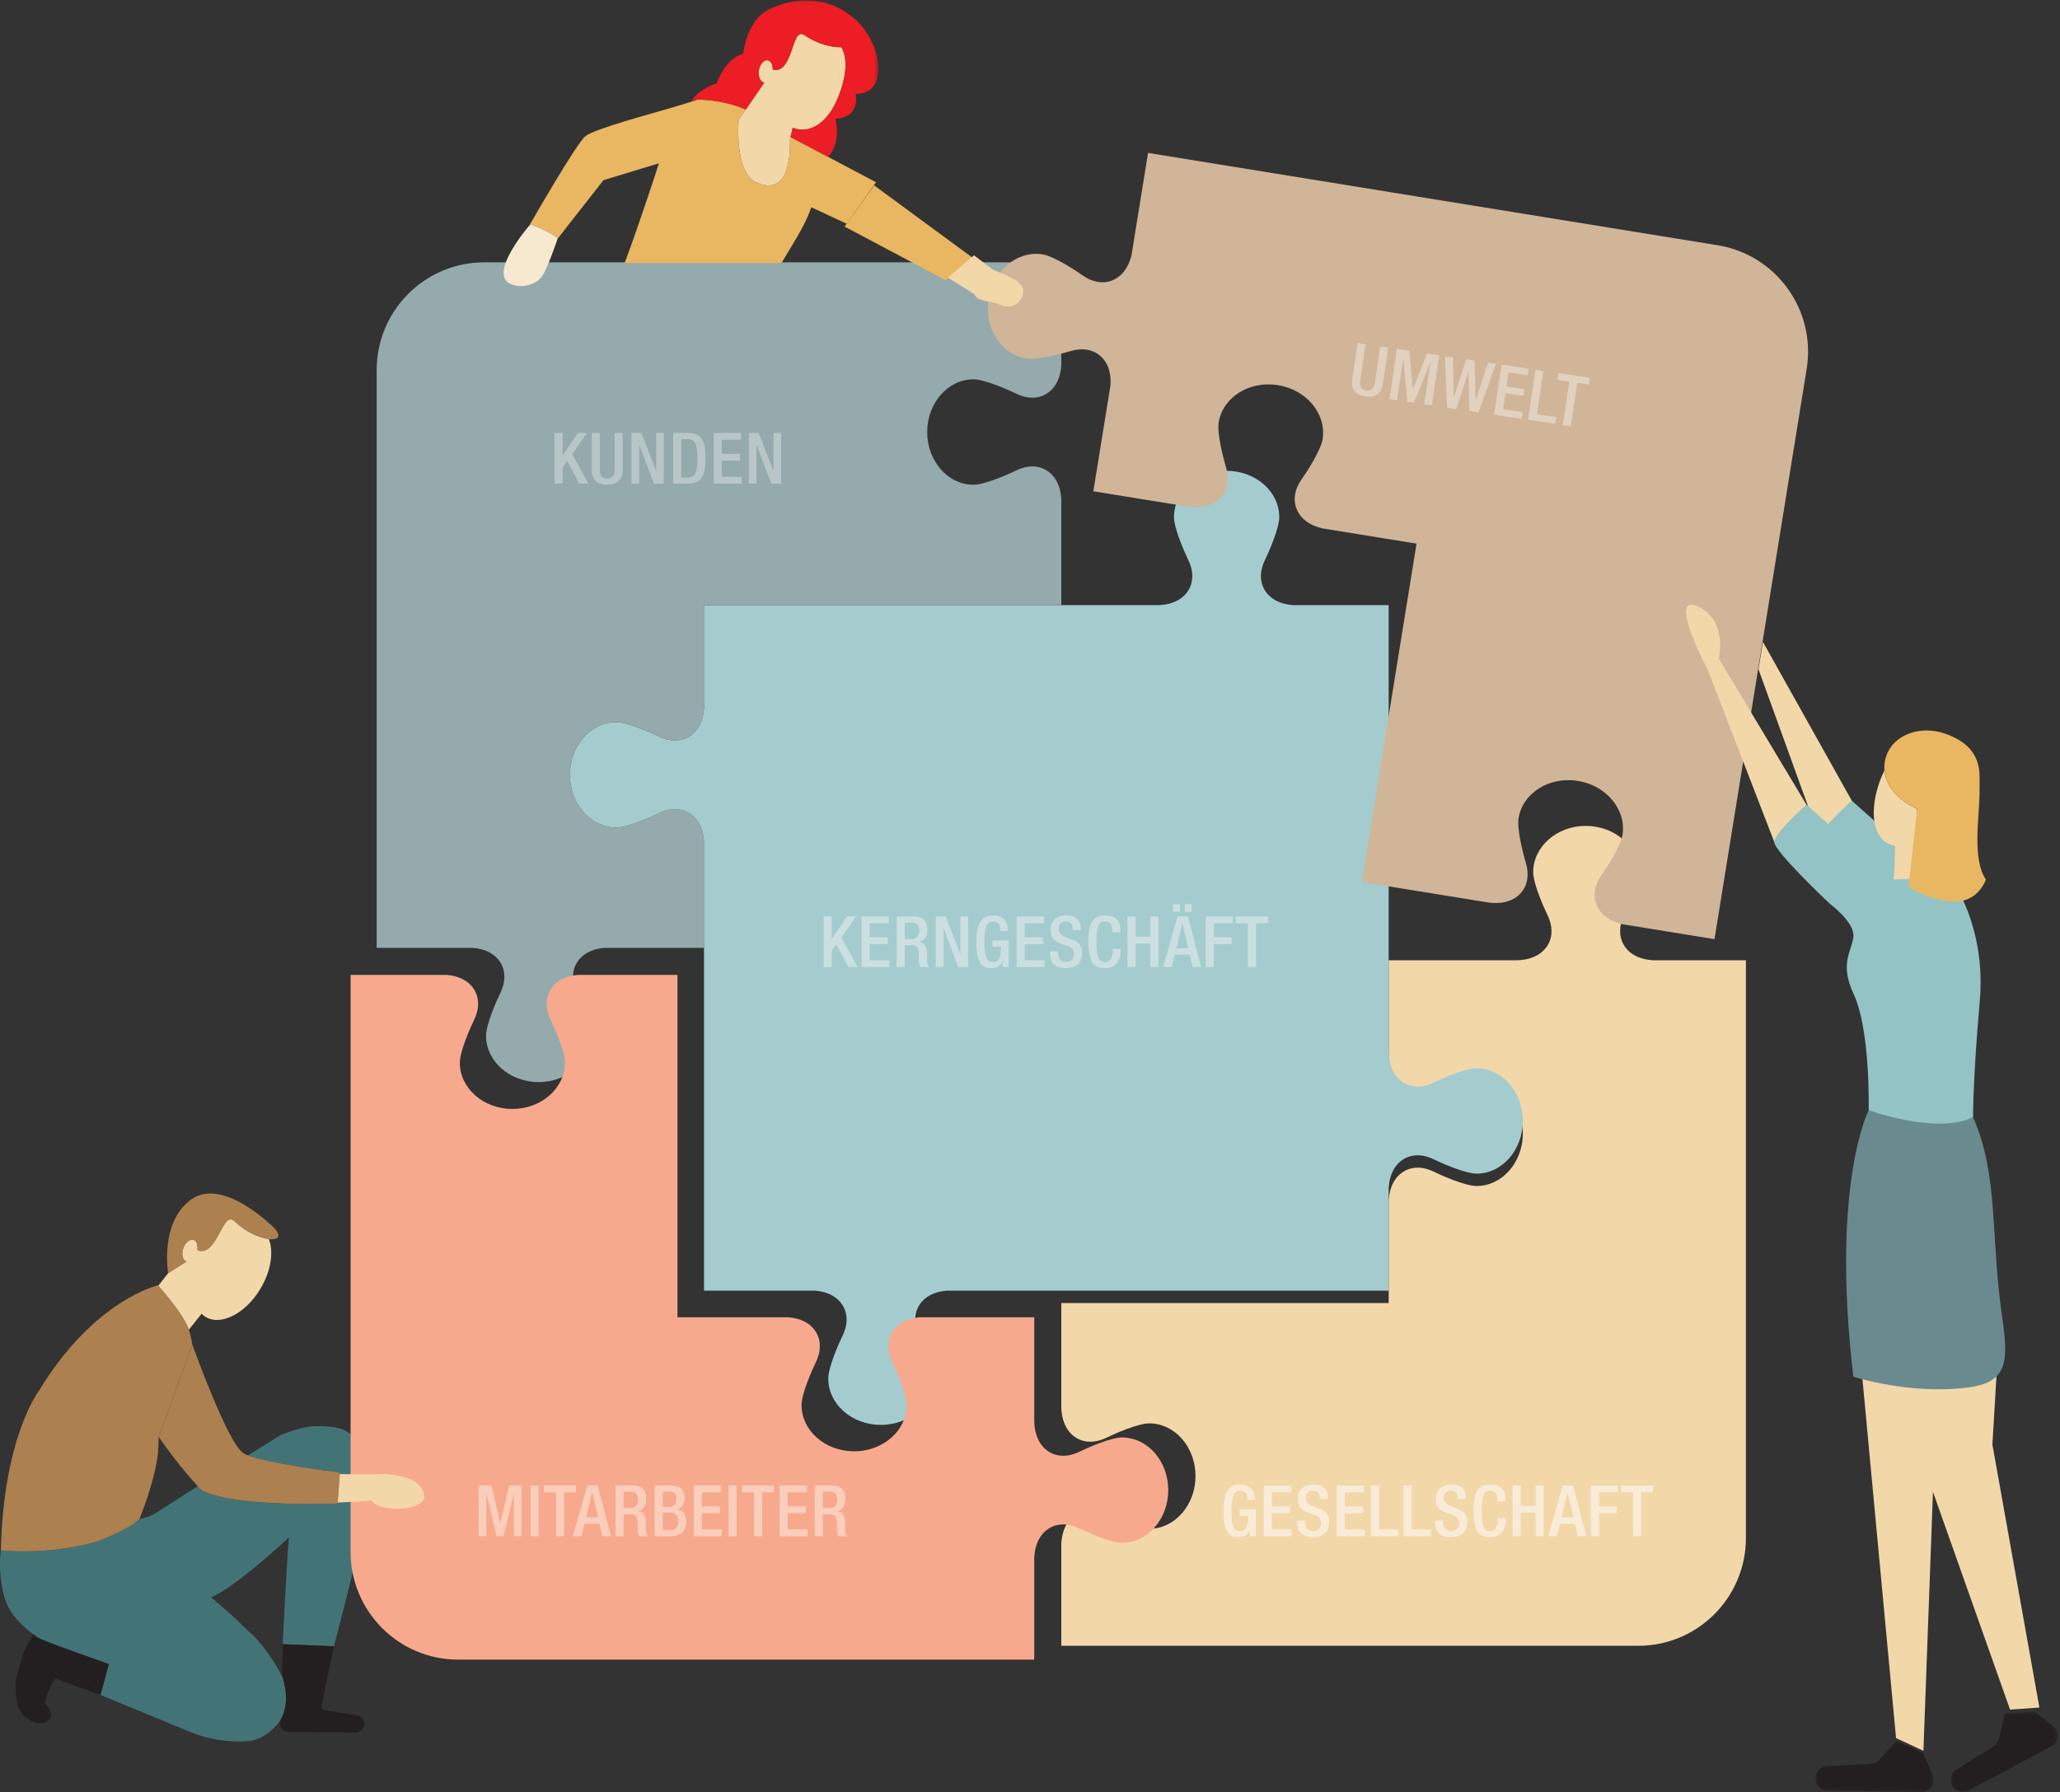 <svg width="500" height="435" viewBox="0 0 500 435" xmlns="http://www.w3.org/2000/svg" xmlns:xlink="http://www.w3.org/1999/xlink"><rect x="0" y="0" width="500" height="435" fill="#333333" stroke="none"/><defs><path id="a" d="M.045.344H28.71V12.77H.045z"/><path id="c" d="M.855.603h25.977v19.536H.855z"/><path id="e" d="M.055.08h45.483v38.048H.055z"/><path id="g" d="M0 435h499.362V.08H0z"/></defs><g fill="none" fill-rule="evenodd"><path d="M236.268 92.084c2.72 0 8.431 2.512 10.406 3.48 2.571 1.267 5.122 1.305 7.186.109 2.191-1.27 3.515-3.718 3.736-6.896V63.678H117.563c-14.438 0-26.14 11.72-26.14 26.178v140.231h23.345c3.126.243 5.534 1.56 6.79 3.727 1.195 2.069 1.157 4.625-.106 7.2-.969 1.975-3.477 7.69-3.477 10.423 0 6.194 5.732 11.232 12.778 11.232 7.044 0 12.771-5.038 12.771-11.232 0-2.726-2.507-8.448-3.472-10.423-1.265-2.575-1.303-5.133-.105-7.202 1.242-2.146 3.61-3.461 6.683-3.723l.05-.002h24.202v-25.639c-.008-.266-.019-.475-.019-.475-.261-3.077-1.577-5.45-3.717-6.691-2.068-1.2-4.618-1.16-7.194.102-1.969.968-7.686 3.48-10.406 3.48-6.183 0-11.218-5.736-11.218-12.792 0-7.054 5.035-12.792 11.218-12.792 2.727 0 8.437 2.51 10.406 3.478 2.576 1.269 5.124 1.305 7.192.109 2.202-1.278 3.53-3.744 3.736-6.95h.002v-25.034h86.714v-25.835l-.015-.268c-.261-3.078-1.575-5.451-3.717-6.694-2.066-1.198-4.619-1.16-7.19.104-1.975.966-7.69 3.48-10.406 3.48-6.187 0-11.222-5.738-11.222-12.792 0-7.055 5.035-12.794 11.222-12.794" fill="#94AAAD"/><path d="M401.038 233.102v-.02c-3.198-.208-5.664-1.538-6.94-3.745-1.194-2.067-1.157-4.623.111-7.199.963-1.975 3.471-7.692 3.471-10.423 0-6.191-5.728-11.231-12.773-11.231-7.044 0-12.774 5.04-12.774 11.231 0 2.725 2.51 8.448 3.477 10.423 1.258 2.576 1.299 5.132.1 7.203-1.24 2.145-3.609 3.46-6.684 3.722 0 0-.547.03-1.055.03v.009h-30.915v25.047c0 .504.034 1.058.034 1.058.261 3.075 1.572 5.449 3.717 6.69 2.066 1.2 4.618 1.16 7.19-.1 1.975-.969 7.69-3.48 10.406-3.48 6.187 0 11.222 5.733 11.222 12.79 0 7.055-5.035 12.79-11.222 12.79-2.723 0-8.431-2.508-10.406-3.475-2.572-1.268-5.124-1.307-7.188-.108-2.202 1.275-3.532 3.744-3.74 6.947h-.013v25.047h-79.46v25.045h.008c0 .507.03 1.058.03 1.058.262 3.078 1.577 5.449 3.717 6.692 2.068 1.2 4.623 1.158 7.195-.104 1.97-.969 7.685-3.478 10.406-3.478 6.183 0 11.218 5.736 11.218 12.79 0 7.055-5.035 12.793-11.218 12.793-2.725 0-8.436-2.511-10.406-3.48-2.572-1.264-5.127-1.302-7.19-.106-2.2 1.275-3.528 3.742-3.739 6.947h-.021v25.047h140.031c14.436 0 26.14-11.72 26.14-26.18v-140.23h-22.729" fill="#F2D7A9"/><path d="M358.4 259.308c-2.716 0-8.434 2.516-10.406 3.482-2.572 1.262-5.127 1.3-7.192.104-2.143-1.243-3.454-3.618-3.716-6.696 0 0-.034-.551-.034-1.058V146.893h-23.198v-.004c-3.199-.21-5.664-1.541-6.942-3.746-1.192-2.069-1.156-4.623.11-7.198.968-1.978 3.476-7.697 3.476-10.421 0-6.196-5.728-11.238-12.776-11.238-7.041 0-12.776 5.042-12.776 11.238 0 2.72 2.513 8.443 3.478 10.42 1.262 2.576 1.298 5.13.104 7.201-1.242 2.148-3.611 3.46-6.687 3.723l-.559.025H170.88v25.033c-.21 3.205-1.539 5.674-3.74 6.949-2.067 1.196-4.617 1.16-7.19-.109-1.971-.964-7.682-3.478-10.405-3.478-6.184 0-11.22 5.739-11.22 12.797 0 7.053 5.036 12.787 11.22 12.787 2.719 0 8.434-2.511 10.404-3.48 2.574-1.262 5.127-1.3 7.195-.102 2.14 1.243 3.456 3.616 3.717 6.694 0 0 .01.206.02.474V313.3h26.945c3.126.24 5.536 1.56 6.79 3.729 1.195 2.07 1.159 4.622-.106 7.2-.967 1.975-3.475 7.692-3.475 10.419 0 6.195 5.73 11.238 12.776 11.238 7.043 0 12.773-5.043 12.773-11.238 0-2.723-2.51-8.444-3.475-10.419-1.262-2.578-1.3-5.132-.104-7.203 1.241-2.145 3.611-3.46 6.685-3.722l.048-.004h107.315v-25.043h.013c.21-3.204 1.539-5.673 3.74-6.952 2.062-1.196 4.617-1.158 7.189.113 1.972.966 7.681 3.476 10.406 3.476 6.185 0 11.218-5.739 11.218-12.792 0-7.058-5.033-12.794-11.218-12.794" fill="#A4CCCE"/><path d="M416.883 59.525l-138.23-22.408-4.005 24.777c-.725 3.101-2.423 5.306-4.786 6.21-2.23.85-4.74.405-7.08-1.257-1.792-1.27-7.029-4.664-9.717-5.1-6.104-.99-11.99 3.87-13.116 10.834-1.124 6.964 2.929 13.432 9.035 14.422 2.684.436 8.727-1.13 10.829-1.77 2.737-.833 5.264-.465 7.114 1.048 1.919 1.571 2.835 4.123 2.601 7.203l-.03.266-4.123 25.503 23.388 3.79c.308.041.559.067.559.067 3.077.234 5.624-.686 7.192-2.606 1.511-1.85 1.881-4.38 1.046-7.126-.636-2.102-2.202-8.156-1.769-10.842.989-6.115 7.45-10.174 14.404-9.046 6.954 1.126 11.807 7.02 10.82 13.135-.437 2.695-3.825 7.937-5.094 9.729-1.66 2.341-2.104 4.857-1.256 7.09.907 2.381 3.126 4.088 6.255 4.808v.004l22.897 3.712-13.278 82.136 30.521 4.948v-.008c.5.08 1.05.134 1.05.134 3.073.236 5.622-.683 7.19-2.603 1.511-1.852 1.881-4.382 1.046-7.126-.636-2.103-2.202-8.156-1.766-10.842.986-6.115 7.447-10.174 14.401-9.048 6.954 1.128 11.807 7.022 10.82 13.134-.435 2.693-3.825 7.937-5.094 9.732-1.66 2.343-2.104 4.859-1.256 7.09.907 2.381 3.126 4.086 6.253 4.805l-.002.02 22.435 3.637L438.513 89.55c2.306-14.273-7.377-27.717-21.63-30.026" fill="#D0B598"/><path fill="#F2D7A9" d="M426.819 162.472l14.848 41.023h7.806v-9.12l-21.576-38.552z"/><path d="M469.964 212.615l-20.49-18.241s-7.805 6.84-7.805 9.12c0 2.28 13.494 14.984 13.494 14.984s2.843 2.084 4.527 4.542" fill="#93C3C5"/><g transform="translate(440.604 422.244)"><mask id="b" fill="#fff"><use xlink:href="#a"/></mask><path d="M26.278 3.415l2.2 5.272c.82 1.958-.645 4.117-2.768 4.085L2.943 12.38C.647 12.342-.721 9.802.505 7.86a2.948 2.948 0 0 1 2.26-1.367l10.781-.534a2.969 2.969 0 0 0 1.954-.96L19.708.344l6.57 3.071z" fill="#231F20" mask="url(#b)"/></g><g transform="translate(472.586 414.874)"><mask id="d" fill="#fff"><use xlink:href="#c"/></mask><path d="M21.234.603l4.478 3.535c1.667 1.315 1.437 3.914-.438 4.919L5.185 19.788C3.16 20.868.728 19.316.86 17.021a2.94 2.94 0 0 1 1.314-2.292l9.162-5.71a2.953 2.953 0 0 0 1.241-1.79L14 1.108l7.235-.506z" fill="#231F20" mask="url(#d)"/></g><path fill="#F2D7A9" d="M452.986 327.237l-.986 6.985 8.206 87.69L466.85 425l3.112-84.447L476 322z"/><path fill="#F2D7A9" d="M485.593 317l-2.003 33.645L495 414.497l-7.122.503L468 358.854l2.599-40.552z"/><g><path d="M456.425 189.2c.293-.763.622-1.486.966-2.19.301 3.544 2.88 7.016 7.937 9.34l-.13 13.01s1.215 2.22 5.587 3.194c-3.612 8.605-11.713 19.437-13.24 16.475-1.218-2.366-.462-9.821 1.815-14.194.571-1.102.592-9.546.592-9.546-5.756-.86-6.318-8.827-3.527-16.089M438.455 195.32l-21.27-35.463s2.271-9.435-5.2-12.69c-7.47-3.252 2.6 15.618 2.6 15.618l16.075 41.644h7.795v-9.11z" fill="#F2D7A9"/><path d="M444.14 219.395s6.208 4.556 5.703 8.134c-.505 3.578-3.342 6.459.028 13.668 4.183 8.945 3.686 28.317 3.686 28.317l12.56 6.246 11.151-3.008 1.626-1.612s0-9.805 1.626-27.996c1.628-18.24-6.815-29.606-6.815-29.606s-9.43-.325-14.784 0l-20.466-18.219s-7.796 6.833-7.796 9.11c0 2.277 13.482 14.966 13.482 14.966" fill="#93C3C5"/><path d="M453.559 269.513s-9.237 17.811-3.717 64.66c0 0 11.19 3.648 23.855 2.996 12.669-.647 14.212-4.21 12.344-16.918-3.035-20.635-.81-34.462-7.146-49.11 0 0-6.499 4.552-25.336-1.628" fill="#698B8F"/><path d="M482.01 213.515s-1.82 5.544-7.847 5.349c-6.023-.196-10.92-3.634-10.92-3.634l2.087-18.878c-6.76-3.106-9.092-8.263-7.484-12.898 1.764-5.09 8.16-7.487 14.288-5.355 5.266 1.83 7.808 4.836 8.275 9.063.05.459.055.92.064 1.382.01 1.073.025 3.144-.01 4.602-.13 5.972-1.748 15.392 1.546 20.369" fill="#E9B761"/><path d="M82.153 362.03l.32-4.23c2.16.063 4.525.102 6.783.085-.13-2.72-.516-4.142-.516-4.142-1.676-5.42-5.59-6.773-5.59-6.773-2.852-1.095-7.706-.708-7.706-.708-3.03.294-7.295 2.088-7.295 2.088l-7.99 4.936c1.95.74 7.402 2.226 22.34 4.154l-.346 4.59zM81.947 364.756l-.019.268c-12.244.255-27.344-.161-33.102-3.37 0 0-.3-.308-.81-.865l-2.34 1.442c-3.058 2.034-8.44 5.393-8.44 5.393-1.53.797-3.383 1.097-3.383 1.097-2.87 2.806-10.474 5.538-10.474 5.538-11.913 3.378-23.176 2.08-23.176 2.08-.764 6.213.88 11.435.88 11.435 1.677 5.776 7.236 8.929 7.853 9.611.62.672 17.474 6.567 17.474 6.567l-2.03 7.483 21.797 8.99c6.883 2.884 13.47 2.265 13.47 2.265 5.003-.087 8.267-4.892 8.267-4.892 2.972-4.507.648-10.749.648-10.749-4.53-8.46-8.649-11.407-8.649-11.407-3.425-3.534-7.632-7.014-8.723-7.904 5.737-2.175 18.942-14.531 18.942-14.531-.441 4.299-1.522 25.913-1.522 25.913l12.435.504s5.667-21.22 7.401-30.939c.278-1.563.469-2.993.603-4.318-1.688.11-4.15.258-7.102.39" fill="#427477"/><path d="M66.666 298.184s-12.388-12.607-20.2-7.06c-7.813 5.54-5.646 17.958-5.646 17.958l4.457-2.836c-.88-.32-1.307-1.77-.79-3.21.523-1.442 1.656-2.35 2.537-2.033.723.262 1.04 1.271.849 2.417.645.362 2.116.772 3.816-1.47 2.287-3.015 3.192-7.471 5.3-5.422 5.19 5.047 13.3 5.744 9.677 1.656" fill="#AD8050"/><path d="M45.832 322.79l3.1-3.878c.285.283.593.545.941.757 3.73 2.258 9.689-.776 13.311-6.782 2.6-4.313 3.28-8.965 2.083-12.092-2.223-.25-5.629-1.692-8.28-4.269-2.107-2.047-3.011 2.407-5.3 5.426-1.7 2.242-3.17 1.828-3.815 1.469.19-1.148-.128-2.156-.85-2.415-.88-.321-2.013.588-2.533 2.032-.52 1.44-.094 2.89.787 3.208l-4.457 2.836-.006-.023-2.411 3.067c.768.853 6.097 6.865 7.43 10.664" fill="#F2D7A9"/><path d="M14.862 399.803c-3.11-1.155-5.69-2.166-5.925-2.422-.12-.131-.427-.357-.854-.678l-2.082 3.687s-1.948 5.801-2.192 7.914c0 0-.242 4.773 1.057 7.105 0 0 2.273 3.119 5.062 2.874 0 0 1.867-.08 2.49-1.573 0 0 .216-1.652-1.544-3.252 0 0 1.125-4.682 2.668-5.957l10.839 3.935M68.731 396.705v.009-.009zM86.525 416.347l-7.187-1.118a2.105 2.105 0 0 1-1.38-.723l3.089-14.88-12.386-.505-.23 7.691.132.236s2.193 5.932-.448 10.405c-.617 1.386.387 2.955 1.904 2.967l16.272.13c1.643.01 2.666-1.777 1.825-3.189a2.104 2.104 0 0 0-1.591-1.014" fill="#231F20"/><path fill="#231F20" d="M24.38 411.435l2.029-7.483-11.548-4.148"/><path d="M272.353 348.936c-2.717 0-8.422 2.507-10.391 3.474-2.568 1.265-5.12 1.303-7.184.107-2.138-1.242-3.451-3.615-3.712-6.686 0 0-.03-.553-.03-1.057h-.009v-25.018h-27.815l-.049.002c-3.067.262-5.435 1.578-6.675 3.718-1.195 2.071-1.156 4.622.106 7.195.962 1.972 3.468 7.689 3.468 10.408 0 6.187-5.72 11.223-12.753 11.223-7.036 0-12.76-5.036-12.76-11.223 0-2.725 2.507-8.436 3.473-10.408 1.26-2.573 1.299-5.124.104-7.192-1.25-2.167-3.66-3.483-6.78-3.723h-26.908v-83.104h-24.17l-.049.002c-3.066.261-5.435 1.573-6.672 3.718-1.197 2.064-1.157 4.62.104 7.192.965 1.973 3.468 7.692 3.468 10.408 0 6.189-5.72 11.221-12.754 11.221-7.033 0-12.757-5.032-12.757-11.22 0-2.724 2.504-8.436 3.47-10.41 1.263-2.571 1.299-5.125.106-7.189-1.25-2.166-3.659-3.484-6.779-3.722H85.094v140.062c0 14.443 11.685 26.149 26.104 26.149h139.83v-25.014h.02c.21-3.204 1.537-5.666 3.734-6.941 2.06-1.197 4.612-1.157 7.18.106 1.97.968 7.67 3.478 10.39 3.478 6.177 0 11.205-5.736 11.205-12.78 0-7.048-5.028-12.776-11.204-12.776" fill="#F7A98E"/><path d="M46.684 326.386c-.22-1.329-.499-2.59-.853-3.595-1.437-4.101-7.53-10.777-7.53-10.777s-15.498 3.523-28.843 25.588c0 0-8.61 11.142-9.256 38.737 0 0 11.264 1.296 23.174-2.08 0 0 7.607-2.734 10.476-5.538 0 0 3.723-8.935 4.512-16.101 0 0 .045-1.612.168-3.819" fill="#AD8050"/><path d="M38.531 348.801c5.069 7.437 10.294 12.856 10.294 12.856 5.758 3.206 20.858 3.625 33.102 3.37l.571-7.588c-21.74-2.806-23.39-4.675-23.39-4.675-3.731-2.081-12.425-26.378-12.425-26.378" fill="#AD8050"/><path d="M102.968 363.677c0-6.51-11.461-5.836-11.461-5.836-2.884.085-6.142.042-9.033-.043l-.526 6.96c3.837-.172 6.857-.371 8.407-.48.301 1.11 2.948 1.973 6.17 1.973 5.725 0 6.443-2.574 6.443-2.574" fill="#F2D7A9"/><path d="M196.892 50.31c-.429 1.397-1.104 2.894-2.086 4.805-.838 1.626-3.126 5.453-5.14 8.755h-38.044c2.189-5.825 6.669-19.025 8.314-24.227l-13.458 4.086-11.283 14.407.083-.247c-2.358-2.096-6.626-3.45-6.626-3.45s11.196-19.56 13.424-21.376c2.226-1.814 16.1-5.468 21.476-7.071 5.123-1.529 5.648-1.786 5.697-1.826l.006-.009c2.534.036 7.28.438 11.77 2.428l-1.753 2.545s-1.103 12.86 4.377 15.2c3.398 1.45 5.399.44 6.564-1.56v-.002c.864-1.482 1.265-3.508 1.433-5.485l.002-.036c.032-.379.053-.757.068-1.13l.004-.054c.013-.37.021-.732.023-1.085l.002-.046c0-.364-.002-.715-.01-1.05l.148-.621.002-.009.047.034 20.704 10.963-7.13 10.065-8.614-4.004z" fill="#E9B761"/><path d="M198.65 32.408v-.002.002zM197.036 35.395l.004-.021-.004.02zM196.774 36.425v-.003.003zM197.562 39.937l-.017.096.017-.096zM192.545 35.868l-.005.08.005-.08zM197.714 38.879l-.01.087.01-.087zM177.296 29.394v-.002.002zM197.347 41.044l.006-.021-.006.02zM197.09 42.048v-.002.002zM177.995 27.302l-.015.038.015-.038zM177.808 27.816l-.03.087.03-.087zM177.891 27.577l-.023.064.023-.064zM177.702 28.12l-.036.11.036-.11zM177.956 27.409l-.017.045.017-.045zM177.444 28.912l-.045.145.045-.145zM177.579 28.488l-.043.131.043-.131zM190.988 33.063l.002.13-.002-.13zM192.584 34.769l-.004.144.004-.144z" fill="#231F20"/><path d="M183.651 44.33c7.433 3.173 8.203-5.418 8.086-10.45l.682-2.86c4.026 1.608 8.489-1.03 11.066-7.514 1.85-4.652 2.417-9.188.734-12.06-2.22.116-5.8-.74-8.82-2.837-2.401-1.666-2.564 2.853-4.32 6.189-1.303 2.477-2.812 2.313-3.504 2.064 0-1.158-.475-2.094-1.228-2.234-.915-.17-1.883.91-2.155 2.409-.276 1.498.376 2.853 1.293 3.02l-6.212 9.072s-1.104 12.862 4.378 15.2" fill="#F2D7A9"/><g transform="translate(167.666)"><mask id="f" fill="#fff"><use xlink:href="#e"/></mask><path d="M40.006 22.785s1.375 5.696-4.932 6.04c0 0 1.64 5.094-1.664 9.303l-9.143-4.843-.047-.034-.002.009-.149.62.682-2.859c4.028 1.608 8.489-1.03 11.068-7.515 1.85-4.651 2.417-9.188.734-12.06-2.22.117-5.8-.742-8.823-2.836-2.4-1.665-2.561 2.853-4.316 6.186-1.304 2.477-2.815 2.315-3.507 2.067 0-1.159-.475-2.096-1.226-2.237-.917-.166-1.88.912-2.157 2.411-.273 1.499.378 2.853 1.295 3.02.03.005-2.61 3.847-4.459 6.53-4.49-1.992-9.236-2.392-11.77-2.43l-.007.008c-.03.026-.24.132-1.528.547.917-1.654 2.82-3.291 6.278-4.507 0 0 1.778-5.787 6.407-7.229 0 0 .788-7.987 6.123-10.64 5.334-2.653 13.613-4.069 20.833 2.169 6.908 5.967 8.507 18.455.31 18.28" fill="#EC1D24" mask="url(#f)"/></g></g><path fill="#E9B761" d="M212.164 45L236 62.515 229.493 68 205 55.003z"/><g><path d="M131.416 67.291c-1.36 1.687-4.727 2.967-7.6 1.58-5.443-2.624 4.907-14.404 4.907-14.404s4.269 1.353 6.628 3.452c0 0-2.576 7.685-3.935 9.372" fill="#F7E8D0"/><path d="M236.403 61.976l4.701 3.552c.35.087.703.21 1.06.38 2.741 1.309 6.67 2.502 6.164 5.282-.505 2.78-3.136 3.975-5.876 2.667-1.84-.878-5.36-.546-5.943-2.465l-6.468-3.999 6.362-5.417z" fill="#F2D7A9"/><mask id="h" fill="#fff"><use xlink:href="#g"/></mask><path d="M287.592 221.324h1.652v-1.861h-1.652v1.861zm-2.854 0h1.652v-1.861h-1.652v1.861zm-16.477.895c-.78 0-1.43.128-1.953.381-.522.253-.94.645-1.255 1.172-.316.528-.54 1.19-.671 1.987-.132.8-.198 1.753-.198 2.854 0 1.102.066 2.053.198 2.855.132.797.355 1.459.67 1.986.315.528.731.92 1.247 1.17.516.256 1.164.381 1.943.381.724 0 1.325-.121 1.807-.37a3.186 3.186 0 0 0 1.162-.991c.289-.413.501-.887.624-1.415a6.76 6.76 0 0 0 .191-1.616v-.26h-1.962v.207c0 .289-.015.602-.049.948a3.431 3.431 0 0 1-.242.964c-.125.3-.31.55-.55.75-.24.2-.569.3-.98.3-.366 0-.682-.07-.946-.214-.263-.143-.482-.402-.654-.772-.172-.377-.299-.885-.38-1.528-.08-.644-.12-1.459-.12-2.446 0-.989.04-1.797.12-2.429.081-.634.208-1.13.38-1.489.172-.363.391-.61.654-.744.264-.13.58-.198.945-.198h.079c.32 0 .584.064.79.191.225.137.401.322.535.551.132.23.223.492.274.781.05.296.079.585.079.872v.206h1.96v-.223c0-.323-.03-.702-.085-1.144a3.253 3.253 0 0 0-.457-1.266c-.246-.404-.618-.747-1.11-1.027-.495-.281-1.175-.424-2.046-.424zm-9.428 0a4.96 4.96 0 0 0-1.563.234 3.335 3.335 0 0 0-1.204.673 2.954 2.954 0 0 0-.777 1.084c-.18.434-.274.928-.274 1.491 0 .436.05.828.147 1.172.097.345.252.653.465.921.212.268.478.509.8.713.321.213.705.4 1.153.572l1.338.464c.552.161.981.406 1.291.732.31.327.467.814.467 1.459 0 .225-.042.448-.12.661-.081.213-.198.404-.353.568a1.754 1.754 0 0 1-.58.406 1.99 1.99 0 0 1-.805.154c-1.342 0-2.015-.751-2.015-2.26v-.306h-1.96v.294c0 .436.053.874.155 1.316.104.443.291.845.567 1.209.274.36.658.655 1.143.887.49.225 1.112.342 1.866.342.62 0 1.18-.068 1.678-.208a3.213 3.213 0 0 0 1.284-.662c.355-.306.625-.689.816-1.155.189-.464.282-1.025.282-1.678 0-.849-.195-1.53-.592-2.034-.395-.506-1.028-.912-1.9-1.223l-1.324-.482c-.654-.254-1.127-.532-1.41-.834-.29-.307-.433-.723-.433-1.25 0-.322.047-.6.138-.828a1.41 1.41 0 0 1 .372-.551c.155-.139.333-.238.533-.302s.403-.096.611-.096c.618 0 1.06.155 1.323.464.264.312.395.748.395 1.312v.257h1.962v-.274c0-.323-.034-.672-.106-1.042a2.593 2.593 0 0 0-.454-1.055c-.234-.324-.58-.598-1.039-.815-.46-.219-1.087-.33-1.877-.33zm-17.782 0c-1.423 0-2.459.522-3.106 1.553-.65 1.034-.97 2.648-.97 4.841 0 1.102.059 2.053.186 2.855.127.797.338 1.459.629 1.986.293.528.666.92 1.127 1.17.457.256 1.026.381 1.701.381.722 0 1.285-.132 1.686-.396.401-.263.735-.69 1-1.276h.034v1.432h1.478v-6.48h-3.922v1.483h2.064c0 1.345-.155 2.308-.465 2.895-.304.572-.817.862-1.537.862-.015 0-.03 0-.043-.002a1.69 1.69 0 0 1-.87-.215c-.245-.143-.453-.402-.62-.772-.166-.377-.29-.885-.368-1.528-.08-.644-.123-1.459-.123-2.446 0-.976.047-1.78.138-2.41.091-.634.227-1.131.403-1.493.179-.361.402-.61.671-.749.27-.138.578-.208.922-.208.333 0 .61.062.835.183.223.119.4.276.533.472.131.198.223.413.274.647.053.236.078.468.078.697v.294h1.858v-.228c0-.274-.044-.614-.13-1.02-.086-.409-.258-.8-.515-1.173-.257-.374-.623-.693-1.092-.957-.471-.264-1.091-.398-1.856-.398zm66.684.243h-7.76v1.655h2.925v10.648h1.962v-10.648h2.873v-1.655zm-8.515 0h-6.553v12.303h1.96v-5.584h4.319v-1.652h-4.32v-3.412h4.594v-1.655zm-10.904 0h-2.512l-3.491 12.303h2.047l.792-3.016h3.593l.756 3.016h2.049l-3.234-12.303zm-2.803 7.719l1.458-6.064h.039l1.41 6.064h-2.907zm-4.317-7.72h-1.965v4.931h-3.61v-4.93h-1.962v12.303h1.962v-5.722h3.61v5.722h1.965v-12.303zm-27.799 0h-6.636v12.304h6.774v-1.653h-4.814v-3.93h4.404v-1.653h-4.404v-3.412h4.676v-1.655zm-18.421 0h-1.854v9.168h-.036l-3.561-9.167h-2.391v12.303h1.858v-9.408h.034l3.559 9.408h2.39v-12.303zm-13 0h-4.334v12.304h1.958v-5.341h1.599c.667 0 1.127.146 1.376.449.252.297.39.79.416 1.478.01.232.017.444.023.65.007.199.009.392.009.577 0 .377.019.745.053 1.1.021.24.062.455.11.638l.217.449h2.217l-.367-.381c-.124-.16-.196-.387-.215-.69-.025-.363-.04-.773-.045-1.222a46.707 46.707 0 0 0-.027-1.274c-.032-.862-.206-1.483-.525-1.861-.314-.381-.779-.596-1.399-.658v-.032c.686-.1 1.202-.431 1.54-.989.335-.557.505-1.233.505-2.025 0-.576-.08-1.063-.238-1.467a2.586 2.586 0 0 0-.673-.98 2.661 2.661 0 0 0-.996-.552 4.14 4.14 0 0 0-1.204-.172zm-2.376 5.48v-3.997h1.671c.654 0 1.123.17 1.418.509.291.336.44.836.44 1.487 0 .62-.17 1.112-.51 1.467-.337.356-.821.534-1.454.534H219.6zm-3.85-5.48h-6.642v12.304h6.776v-1.653h-4.814v-3.93h4.404v-1.653h-4.404v-3.412h4.68v-1.655zm-7.967 0h-2.15l-3.715 5.359h-.034v-5.358h-1.96v12.303h1.96v-3.98l1.085-1.55 2.975 5.53h2.219l-3.922-7.117 3.542-5.186z" fill="#CBDFE1" mask="url(#h)"/><path d="M202.087 360.608h-4.334v12.298h1.96v-5.339h1.601c.665 0 1.123.153 1.376.447.25.302.389.793.412 1.487.01.227.02.444.026.64.006.202.008.396.008.583 0 .378.017.742.053 1.097.021.247.06.456.11.638l.215.447h2.219l-.37-.378c-.12-.16-.19-.385-.214-.69a22.576 22.576 0 0 1-.042-1.22c-.007-.447-.015-.87-.028-1.277-.034-.861-.208-1.482-.524-1.86-.315-.375-.782-.599-1.402-.652v-.038c.688-.104 1.202-.434 1.54-.991.337-.553.507-1.232.507-2.023 0-.57-.08-1.064-.24-1.461a2.503 2.503 0 0 0-.67-.983 2.718 2.718 0 0 0-.999-.553 4.05 4.05 0 0 0-1.204-.172zm-2.374 5.477v-3.997h1.669c.654 0 1.128.168 1.419.51.293.34.44.832.44 1.492 0 .62-.17 1.104-.508 1.46-.338.356-.824.535-1.455.535h-1.565zm-3.852-5.477h-6.64v12.298h6.778v-1.648h-4.816v-3.933h4.402v-1.65h-4.402v-3.415h4.678v-1.652zm-8.016 0h-7.757v1.652h2.924v10.646h1.962V362.26h2.87v-1.652zm-11.006 12.298h1.96v-12.298h-1.96v12.298zm-1.807-12.298h-6.638v12.298h6.776v-1.648h-4.816v-3.933h4.404v-1.65h-4.404v-3.415h4.678v-1.652zm-12.16 0h-3.974v12.298h3.888a5.03 5.03 0 0 0 1.565-.227c.471-.158.868-.381 1.195-.677.327-.287.58-.64.758-1.06.176-.41.266-.878.266-1.394 0-.513-.051-.96-.155-1.336a2.655 2.655 0 0 0-.438-.925 2.03 2.03 0 0 0-.698-.583 3.602 3.602 0 0 0-.911-.292v-.03c1.204-.384 1.807-1.31 1.807-2.797 0-.538-.087-.993-.26-1.376a2.467 2.467 0 0 0-.704-.923 3.046 3.046 0 0 0-1.05-.517 4.92 4.92 0 0 0-1.288-.161zm-2.012 5.185v-3.705h1.376c.274 0 .533.023.773.07.242.047.45.132.628.26.179.123.319.302.42.534.105.23.156.53.156.893 0 .59-.151 1.06-.455 1.414-.303.356-.754.534-1.35.534h-1.548zm0 5.635v-4.254h1.822c.586 0 1.053.18 1.403.542.348.364.525.874.525 1.538 0 .723-.155 1.27-.465 1.631-.31.362-.756.543-1.342.543h-1.943zm-7.123-10.82h-4.334v12.298h1.963v-5.339h1.599c.664 0 1.123.153 1.376.447.252.302.39.793.412 1.487.012.227.02.444.027.64.004.202.009.396.009.583 0 .378.017.742.05 1.097.024.247.06.456.113.638l.215.447h2.219l-.37-.378c-.12-.16-.193-.385-.216-.69a27.975 27.975 0 0 1-.043-1.22c-.006-.447-.015-.87-.025-1.277-.034-.861-.21-1.482-.525-1.86-.316-.375-.783-.599-1.401-.652v-.038c.688-.104 1.2-.434 1.54-.991.337-.553.507-1.232.507-2.023 0-.57-.081-1.064-.242-1.461a2.481 2.481 0 0 0-.671-.983 2.709 2.709 0 0 0-.996-.553 4.074 4.074 0 0 0-1.207-.172zm-2.371 5.477v-3.997h1.666c.655 0 1.128.168 1.421.51.291.34.438.832.438 1.492 0 .62-.17 1.104-.508 1.46-.338.356-.822.535-1.452.535h-1.565zm-6.314-5.477h-2.512l-3.49 12.298h2.046l.792-3.014h3.596l.755 3.014h2.048l-3.235-12.298zm-2.803 7.72l1.461-6.068h.037l1.41 6.069h-2.908zm-2.46-7.72h-7.758v1.652h2.924v10.646h1.962V362.26h2.871v-1.652zm-11.007 12.298h1.96v-12.298h-1.96v12.298zm-2.202-12.298h-2.994l-2.132 9.112h-.034l-2.168-9.112h-3.062v12.298h1.858v-10.229h.036l2.476 10.23h1.65l2.478-10.23h.034v10.23h1.858v-12.3z" fill="#FBCEBB" mask="url(#h)"/><path d="M361.748 360.367c-.78 0-1.431.127-1.951.378a2.95 2.95 0 0 0-1.257 1.172c-.315.528-.542 1.191-.671 1.991-.132.798-.198 1.746-.198 2.853 0 1.1.066 2.05.198 2.85.13.797.356 1.459.67 1.986.317.53.733.924 1.25 1.175.511.25 1.16.378 1.942.378.722 0 1.325-.123 1.805-.368.48-.249.869-.58 1.162-.993a4.08 4.08 0 0 0 .628-1.413 6.99 6.99 0 0 0 .187-1.62v-.26h-1.96v.213c0 .283-.017.6-.05.942a3.39 3.39 0 0 1-.24.966c-.13.302-.313.55-.55.753-.243.198-.57.298-.982.298-.37 0-.684-.073-.947-.213-.263-.145-.484-.406-.652-.776-.172-.373-.3-.883-.38-1.526-.08-.642-.119-1.46-.119-2.448 0-.987.038-1.795.12-2.427.08-.631.207-1.13.38-1.49.167-.362.388-.61.651-.741.263-.132.578-.2.947-.2.026-.002.053-.002.079-.002.318 0 .582.066.788.193.225.137.403.322.533.554.133.225.225.487.278.78.05.294.074.583.074.87v.21h1.962v-.227c0-.321-.027-.704-.085-1.146a3.186 3.186 0 0 0-.456-1.266c-.247-.402-.616-.742-1.109-1.025-.495-.283-1.176-.421-2.047-.421m-9.426 0c-.573 0-1.096.078-1.565.23-.471.157-.87.382-1.204.674-.333.291-.59.653-.775 1.084-.183.432-.274.93-.274 1.491 0 .439.049.826.147 1.172.097.345.252.651.465.921.208.27.475.507.798.715.32.209.705.398 1.153.57l1.342.464c.55.162.977.406 1.29.734.307.325.464.814.464 1.455 0 .23-.04.45-.12.661a1.71 1.71 0 0 1-.93.974 1.924 1.924 0 0 1-.808.156c-1.342 0-2.015-.75-2.015-2.253v-.315h-1.958v.294c0 .436.051.874.155 1.316.104.443.291.847.565 1.209.276.361.658.655 1.147.887.486.23 1.108.344 1.864.344.618 0 1.179-.068 1.678-.206.499-.138.925-.36 1.282-.664.355-.304.629-.691.818-1.153.189-.465.282-1.03.282-1.68 0-.85-.197-1.527-.592-2.033-.395-.509-1.03-.913-1.9-1.226l-1.326-.48c-.654-.253-1.125-.532-1.41-.836-.287-.304-.431-.723-.431-1.251 0-.317.047-.596.138-.825.091-.23.214-.415.37-.551.155-.14.333-.238.533-.304.201-.06.405-.094.611-.094.62 0 1.06.157 1.325.466.263.31.393.746.393 1.308v.257h1.962v-.274c0-.32-.034-.668-.104-1.042a2.52 2.52 0 0 0-.457-1.049c-.233-.327-.58-.6-1.04-.82-.457-.216-1.083-.326-1.873-.326m-33.504 0c-.574 0-1.096.078-1.565.23a3.455 3.455 0 0 0-1.204.674 2.938 2.938 0 0 0-.775 1.084c-.185.432-.279.93-.279 1.491 0 .439.051.826.15 1.172.097.345.252.651.462.921.215.27.482.507.8.715.323.209.706.398 1.152.57l1.344.464c.55.162.98.406 1.29.734.31.325.464.814.464 1.455 0 .23-.039.45-.12.661a1.7 1.7 0 0 1-.93.974 1.94 1.94 0 0 1-.808.156c-1.342 0-2.011-.75-2.011-2.253v-.315h-1.965v.294c0 .436.056.874.158 1.316.102.443.293.847.569 1.209.274.361.656.655 1.144.887.487.23 1.109.344 1.865.344a6.28 6.28 0 0 0 1.677-.206c.5-.138.926-.36 1.28-.664.357-.304.63-.691.816-1.153.19-.465.287-1.03.287-1.68 0-.85-.2-1.527-.595-2.033-.397-.509-1.03-.913-1.902-1.226l-1.323-.48c-.652-.253-1.124-.532-1.408-.836-.287-.304-.431-.723-.431-1.251 0-.317.046-.596.138-.825.091-.23.214-.415.367-.551a1.48 1.48 0 0 1 .533-.304c.202-.06.406-.094.612-.094.62 0 1.061.157 1.323.466.265.31.399.746.399 1.308v.257h1.96v-.274c0-.32-.036-.668-.104-1.042a2.571 2.571 0 0 0-.455-1.049c-.235-.327-.582-.6-1.04-.82-.459-.216-1.085-.326-1.875-.326m-17.784 0c-1.423 0-2.457.517-3.105 1.55-.65 1.034-.972 2.648-.972 4.844 0 1.1.061 2.05.189 2.85.125.797.333 1.459.628 1.986.291.53.667.924 1.123 1.175.461.25 1.028.378 1.706.378.722 0 1.284-.134 1.686-.398.4-.263.732-.687.998-1.272h.031v1.428h1.483v-6.477h-3.922v1.482h2.064c0 1.345-.158 2.308-.465 2.895-.304.575-.816.86-1.538.86h-.044c-.334 0-.623-.073-.871-.213-.248-.145-.452-.406-.618-.776-.168-.373-.289-.883-.37-1.526-.08-.642-.12-1.46-.12-2.448 0-.976.046-1.778.138-2.41.09-.631.227-1.131.403-1.49.178-.362.4-.613.669-.747.27-.14.58-.21.924-.21.33 0 .609.06.832.18.225.123.401.28.535.476.132.194.223.409.272.645.053.238.08.466.08.697v.292h1.859v-.22c0-.278-.045-.618-.13-1.027-.087-.408-.259-.8-.516-1.172-.259-.372-.622-.69-1.093-.957-.47-.263-1.09-.395-1.856-.395m100.188.238h-7.758v1.657h2.922v10.646h1.965v-10.646h2.87v-1.657m-8.512 0h-6.554v12.303h1.96v-5.584h4.317v-1.65h-4.317v-3.412h4.594v-1.657m-10.905 0h-2.512l-3.49 12.303h2.046l.79-3.014h3.593l.758 3.014h2.047l-3.232-12.303M379 368.324l1.463-6.062h.034l1.41 6.062H379m-4.317-7.72h-1.96v4.931h-3.612v-4.93h-1.962v12.303h1.962v-5.718h3.612v5.718h1.96v-12.303m-32.06 0h-1.96v12.303h6.708v-1.653h-4.748v-10.65m-7.897 0h-1.958v12.303h6.708v-1.653h-4.75v-10.65m-3.63 0h-6.637v12.303h6.778v-1.653h-4.816v-3.93h4.404v-1.651h-4.404v-3.412h4.676v-1.657m-17.714 0h-6.638v12.303h6.776v-1.653h-4.816v-3.93h4.404v-1.651h-4.404v-3.412h4.678v-1.657" fill="#F8ECD8" mask="url(#h)"/><path d="M329.52 83.272l-1.28 8.572c-.104.704-.108 1.312-.01 1.827.097.513.28.945.554 1.293.272.35.63.626 1.074.832.444.206.956.353 1.538.438.323.05.633.075.923.075.234 0 .45-.015.663-.045.478-.068.9-.228 1.263-.483.364-.253.665-.61.907-1.074.244-.462.419-1.046.523-1.75l1.28-8.573-1.939-.289-1.301 8.725c-.12.783-.353 1.325-.705 1.628-.274.233-.616.35-1.028.35-.117 0-.238-.01-.372-.03-.586-.087-1.006-.327-1.255-.718-.25-.392-.314-.979-.197-1.764l1.301-8.723-1.938-.29m9.54 1.428l-1.813 12.167 1.837.274 1.512-10.122.032.006.94 10.489 1.631.246 3.963-9.758.031.008-1.51 10.118 1.84.277 1.815-12.165-2.962-.444-3.453 8.697-.034-.006-.798-9.334-3.03-.453m11.638 1.742l.531 12.518 2.245.336 2.915-8.936.036.005.198 9.401 2.242.336 4.232-11.805-1.924-.285-2.998 9.27-.034-.007-.214-9.75-2.041-.306-3.011 9.216-.036-.004-.185-9.697-1.956-.292m13.76 2.06l-1.813 12.166 6.702 1.004.242-1.636-4.761-.712.578-3.886 4.355.65.242-1.635-4.351-.651.503-3.373 4.627.69.244-1.635-6.567-.983m8.215 1.23l-1.813 12.167 6.634.993.244-1.636-4.695-.702 1.569-10.53-1.939-.292m5.562.834l-.245 1.635 2.893.434-1.572 10.531 1.939.29 1.573-10.531 2.84.425.246-1.636-7.674-1.148" fill="#E1D1BF" mask="url(#h)"/><path d="M189.601 105.098h-1.858v9.165h-.034l-3.56-9.165h-2.392v12.3h1.858v-9.405h.034l3.561 9.406h2.391v-12.301m-9.736 0h-6.638v12.3h6.776v-1.652h-4.816v-3.929h4.404v-1.654h-4.404v-3.41h4.678v-1.655m-12.968 0h-3.491v12.3h3.49c.965 0 1.734-.148 2.305-.446a3.052 3.052 0 0 0 1.308-1.268c.3-.544.493-1.193.586-1.946.091-.75.136-1.582.136-2.489 0-.908-.045-1.737-.136-2.49-.093-.751-.287-1.402-.586-1.947a3.047 3.047 0 0 0-1.308-1.265c-.571-.3-1.34-.449-2.304-.449m-1.531 10.82v-9.337h1.618c.423 0 .781.078 1.074.24.293.162.527.425.705.793.179.368.306.849.387 1.447.08.597.121 1.327.121 2.188 0 .896-.043 1.645-.13 2.249-.085.602-.22 1.082-.403 1.438-.185.357-.423.608-.714.759-.293.149-.639.223-1.04.223h-1.618m-4.247-10.82h-1.858v9.165h-.034l-3.561-9.165h-2.391v12.3h1.858v-9.405h.034l3.56 9.406h2.392v-12.301m-9.976 0h-1.962v8.82c0 .794-.151 1.364-.455 1.715-.303.351-.75.526-1.333.526-.597 0-1.047-.175-1.35-.526-.304-.35-.457-.92-.457-1.714v-8.821h-1.96v8.666c0 .712.087 1.316.259 1.81.172.493.418.893.739 1.197.32.304.715.526 1.187.664.469.136.996.206 1.582.206.584 0 1.11-.07 1.573-.206a2.87 2.87 0 0 0 1.179-.664c.32-.304.567-.704.739-1.197.172-.494.259-1.098.259-1.81v-8.666m-8.687 0h-2.15l-3.715 5.358h-.034v-5.358h-1.962v12.3h1.962v-3.979l1.083-1.55 2.977 5.53h2.217l-3.92-7.115 3.542-5.186" fill="#B9C6C7" mask="url(#h)"/></g></g></svg>
